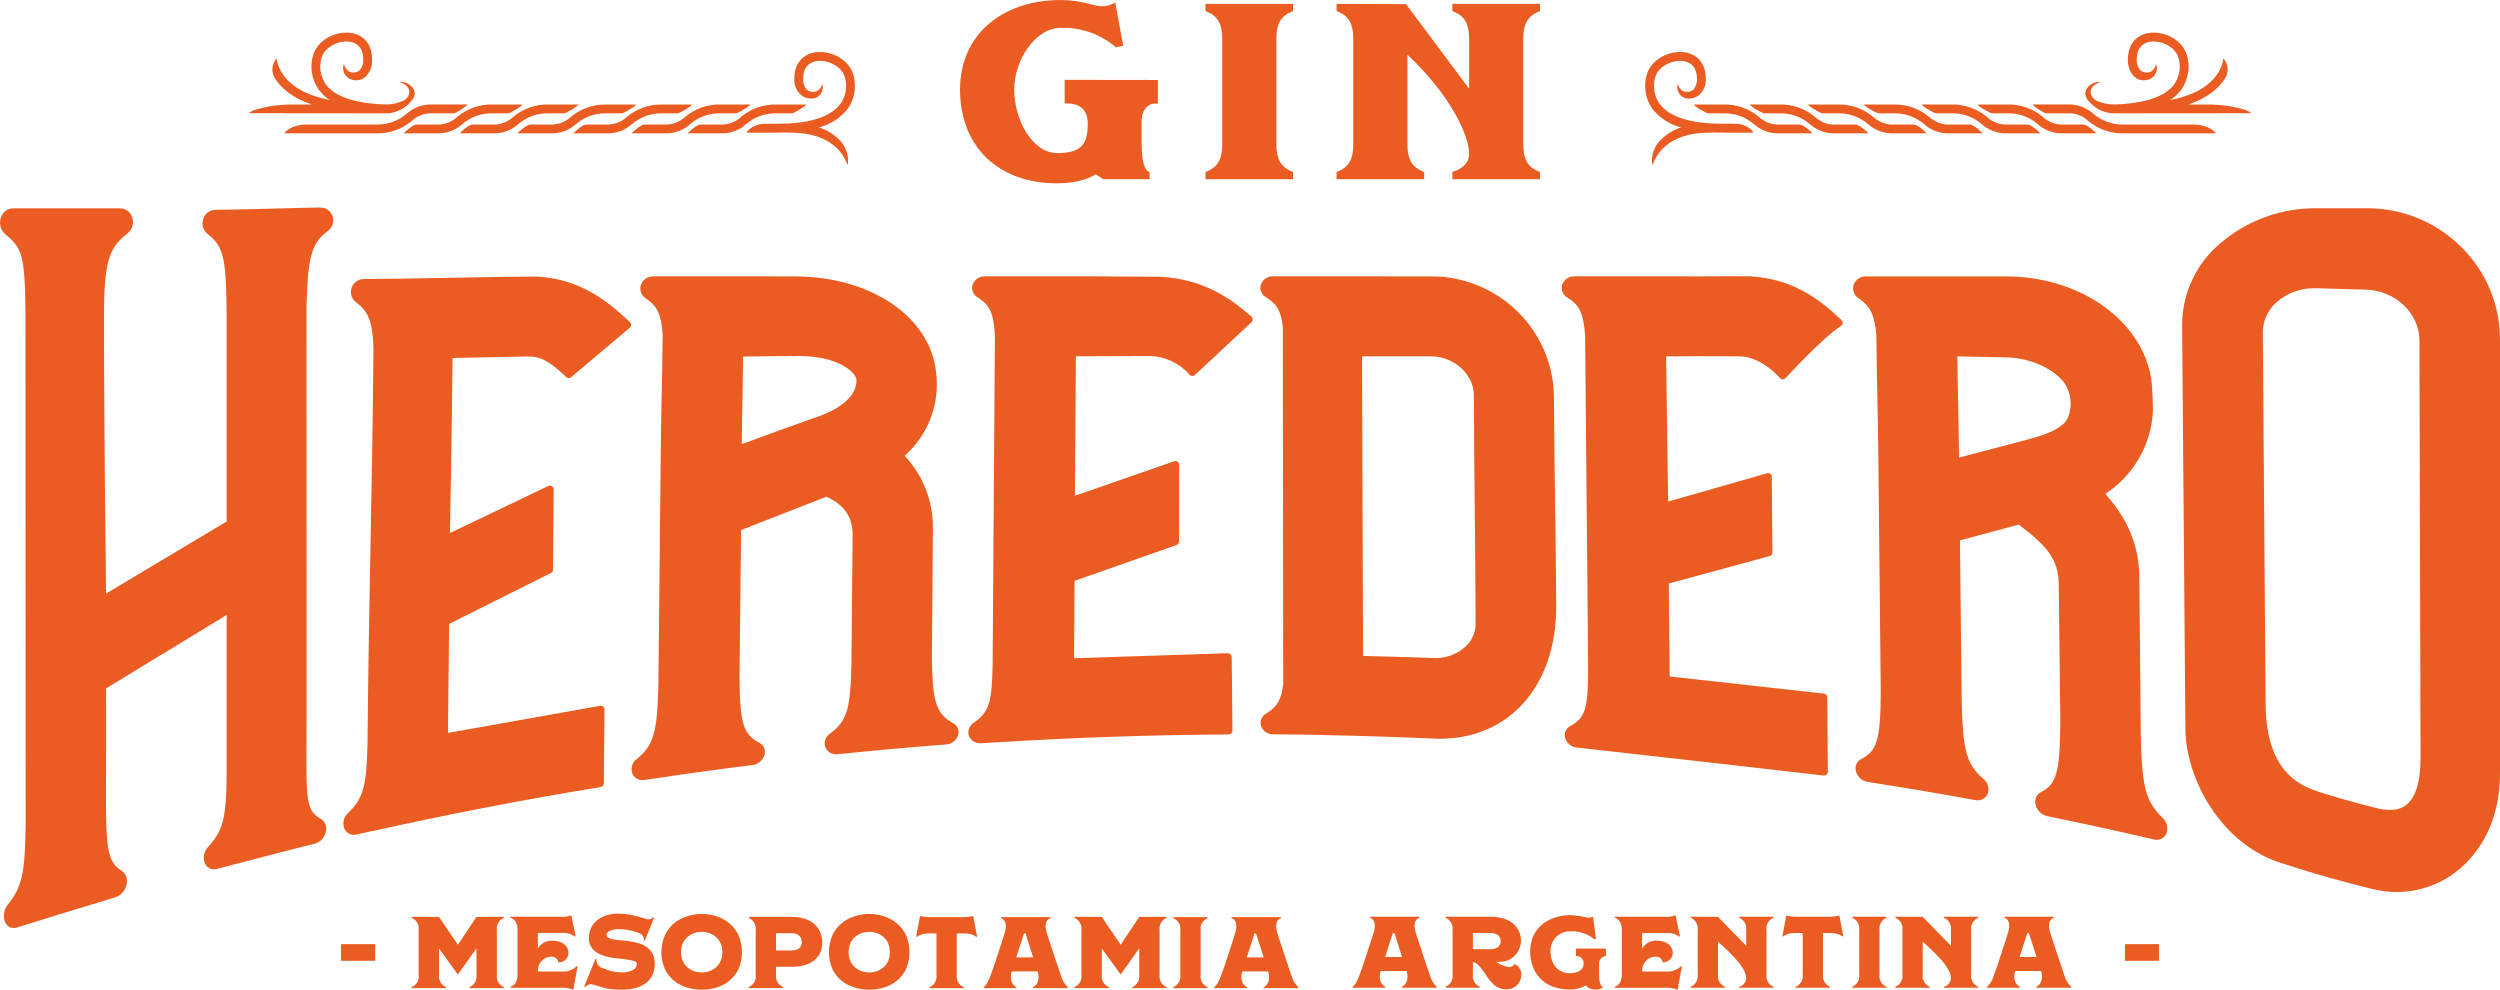 <?xml version="1.0" encoding="UTF-8"?> <svg xmlns="http://www.w3.org/2000/svg" xmlns:xlink="http://www.w3.org/1999/xlink" xmlns:xodm="http://www.corel.com/coreldraw/odm/2003" xml:space="preserve" width="167.906mm" height="66.475mm" version="1.1" style="shape-rendering:geometricPrecision; text-rendering:geometricPrecision; image-rendering:optimizeQuality; fill-rule:evenodd; clip-rule:evenodd" viewBox="0 0 167.561 66.339"> <defs> <style type="text/css"> .fil0 {fill:#EA5C21} </style> </defs> <g id="Layer_x0020_1">  <g id="_664016464"> <path class="fil0" d="M80.798 0.739l0.116 0.049c0.713,0.303 1.005,0.826 1.005,1.806l0 7.081c0,0.98 -0.291,1.503 -1.005,1.806l-0.116 0.049 0 0.479 5.871 0 0 -0.479 -0.116 -0.049c-0.714,-0.304 -1.005,-0.827 -1.005,-1.806l0 -7.081c0,-0.98 0.291,-1.503 1.005,-1.806l0.116 -0.049 0 -0.48 -5.871 0 0 0.48z"></path> <path class="fil0" d="M71.359 6.935l0.19 0c1.224,0 1.357,0.919 1.357,1.313 0,1.306 -0.324,2.014 -2.034,2.014 -1.706,0 -2.896,-2.252 -2.896,-4.274 0,-1.908 1.378,-4.126 3.155,-4.126 1.313,-0.033 2.593,0.414 3.6,1.258l0.072 0.057 0.479 -0.109 -0.533 -2.897 -0.224 0.107c-0.215,0.092 -0.447,0.141 -0.682,0.144 -0.249,-0.019 -0.496,-0.065 -0.736,-0.136 -0.644,-0.18 -1.308,-0.277 -1.976,-0.286 -4.058,0 -6.785,2.407 -6.785,5.989 0,3.826 2.549,6.298 6.492,6.298 1.524,0 2.311,-0.417 2.591,-0.608l0.517 0.332 3.108 0 0 -0.46 -0.09 -0.056c-0.3,-0.185 -0.446,-0.818 -0.446,-1.933l0 -1.478c0,-0.567 0.309,-1.141 0.898,-1.141l0.19 0 0 -1.583 -6.248 -0.009 0 1.583z"></path> <path class="fil0" d="M103.101 0.789l0.116 -0.049 0 -0.48 -5.871 0 0 0.48 0.116 0.049c0.713,0.303 1.004,0.826 1.004,1.806l0 3.348 -4.229 -5.666 -4.655 -0.017 0 0.48 0.116 0.049c0.714,0.303 1.005,0.826 1.005,1.806l0 7.081c0,0.98 -0.291,1.503 -1.005,1.806l-0.116 0.049 0 0.479 5.871 0 0 -0.479 -0.116 -0.049c-0.714,-0.304 -1.005,-0.827 -1.005,-1.806l0 -6.01c2.688,2.508 4.134,5.271 4.134,6.66 0,0.514 -0.37,0.944 -0.99,1.151l-0.13 0.044 0 0.49 5.871 0 0 -0.479 -0.116 -0.049c-0.714,-0.304 -1.005,-0.827 -1.005,-1.806l0 -7.081c0,-0.98 0.291,-1.503 1.005,-1.806z"></path> <path class="fil0" d="M110.747 7.295c0.488,0.615 1.165,1.051 1.927,1.243 -0.602,0.191 -1.136,0.55 -1.54,1.035 -0.203,0.245 -0.549,0.969 -0.364,1.493 0.173,-0.568 0.924,-2.177 3.816,-2.177 0.097,0 0.197,0.002 0.299,0.006 -0.048,-0.005 -0.11,-0.014 -0.18,-0.027 0.234,0.012 0.471,0.021 0.722,0.021 0.109,0 0.757,0.009 1.336,0.009 0.29,0 0.563,-0.002 0.744,-0.009 0,-0.163 -0.548,-0.592 -1.151,-0.592 -0.252,0 -1.424,-0.006 -1.657,-0.02 -1.716,-0.097 -2.91,-0.552 -3.474,-1.33 -0.366,-0.529 -0.467,-1.196 -0.274,-1.81 0.212,-0.655 1.001,-1.061 1.663,-1.061 0.076,-0.001 0.152,0.005 0.227,0.017 0.578,0.091 0.896,0.509 0.896,1.176 0.024,0.268 -0.063,0.533 -0.24,0.735 -0.119,0.104 -0.272,0.159 -0.43,0.155 -0.02,0 -0.038,-0.001 -0.054,-0.002 -0.457,-0.033 -0.561,-0.549 -0.561,-0.549 -0.114,0.384 0.076,0.792 0.443,0.952 0.094,0.035 0.193,0.051 0.293,0.05 0.23,-0.002 0.455,-0.074 0.643,-0.206 0.344,-0.271 0.531,-0.697 0.497,-1.134 0,-0.965 -0.522,-1.623 -1.395,-1.761 -0.108,-0.017 -0.217,-0.026 -0.326,-0.025 -0.894,0 -1.915,0.535 -2.218,1.47 -0.253,0.794 -0.12,1.66 0.359,2.341z"></path> <path class="fil0" d="M141.527 7.592c0.049,0 0.093,-0.004 0.142,-0.004l0.008 0.008 9.197 -0.009c-0.122,-0.238 -1.491,-0.555 -2.66,-0.582l-1.552 0c1.345,-0.448 2.086,-1.138 2.484,-1.77 0.252,-0.419 0.205,-0.954 -0.12,-1.321 -0.074,0.576 -0.561,2.223 -3.563,2.789 0.287,-0.189 0.539,-0.428 0.742,-0.705 0.479,-0.681 0.612,-1.548 0.358,-2.341 -0.303,-0.935 -1.324,-1.471 -2.217,-1.471 -0.11,0 -0.219,0.008 -0.327,0.025 -0.873,0.139 -1.395,0.797 -1.395,1.761 -0.03,0.433 0.126,0.858 0.428,1.169 0.172,0.158 0.397,0.245 0.631,0.242 0.1,-0 0.201,-0.015 0.298,-0.043 0.216,-0.058 0.398,-0.205 0.498,-0.406 0.102,-0.2 0.113,-0.433 0.032,-0.642 -0.005,0 -0.008,0.006 -0.011,0.018 -0.001,0.005 -0.103,0.517 -0.561,0.55 -0.016,0.001 -0.034,0.002 -0.054,0.002 -0.158,0.004 -0.312,-0.05 -0.429,-0.155 -0.178,-0.202 -0.264,-0.468 -0.241,-0.736 0,-0.667 0.319,-1.085 0.897,-1.176 0.075,-0.011 0.151,-0.017 0.227,-0.017 0.661,0 1.451,0.406 1.663,1.061 0.192,0.613 0.091,1.281 -0.275,1.81 -0.564,0.778 -1.761,1.199 -3.474,1.33 -0.173,0.014 -0.333,0.021 -0.482,0.021 -0.443,0.013 -0.884,-0.079 -1.287,-0.267 -0.308,-0.144 -0.748,-0.864 0.306,-1.248 -0.023,-0.002 -0.049,-0.003 -0.073,-0.003 -0.637,0 -1.312,0.669 -0.714,1.299 0.379,0.462 0.926,0.754 1.522,0.811z"></path> <path class="fil0" d="M137.149 7.596l1.615 0c0.446,0.022 0.868,0.202 1.194,0.506 0.664,0.557 1.508,0.854 2.375,0.835l6.179 0c0,0 -0.372,-0.592 -1.556,-0.592l-4.623 0c-0.741,0.019 -1.464,-0.238 -2.026,-0.721 -0.426,-0.381 -0.971,-0.601 -1.543,-0.621l-2.491 0c-0.163,0 0.715,0.593 0.876,0.593z"></path> <path class="fil0" d="M134.548 7.596c0.741,-0.019 1.463,0.238 2.026,0.721 0.426,0.381 0.972,0.601 1.542,0.621l2.39 0c0,0 -0.57,-0.592 -0.887,-0.592l-1.503 0c-0.444,-0.022 -0.867,-0.202 -1.192,-0.507 -0.664,-0.557 -1.508,-0.854 -2.375,-0.835l-1.978 0c-0.164,0 0.791,0.593 0.954,0.593l1.024 0z"></path> <path class="fil0" d="M130.797 7.596c0.741,-0.019 1.463,0.238 2.026,0.721 0.426,0.381 0.972,0.601 1.543,0.621l2.389 0c0,0 -0.57,-0.592 -0.887,-0.592l-1.502 0c-0.446,-0.022 -0.868,-0.202 -1.194,-0.507 -0.664,-0.557 -1.508,-0.854 -2.375,-0.835l-1.978 0c-0.163,0 0.791,0.593 0.954,0.593l1.024 0z"></path> <path class="fil0" d="M126.931 7.596c0.741,-0.019 1.463,0.238 2.026,0.721 0.426,0.381 0.972,0.601 1.542,0.621l2.389 0c0,0 -0.57,-0.592 -0.886,-0.592l-1.503 0c-0.444,-0.022 -0.867,-0.202 -1.193,-0.507 -0.664,-0.557 -1.508,-0.854 -2.375,-0.835l-1.978 0c-0.164,0 0.79,0.593 0.954,0.593l1.024 0z"></path> <path class="fil0" d="M123.18 7.596c0.741,-0.019 1.463,0.238 2.026,0.721 0.426,0.381 0.972,0.601 1.542,0.621l2.39 0c0,0 -0.57,-0.592 -0.887,-0.592l-1.503 0c-0.445,-0.022 -0.867,-0.202 -1.193,-0.507 -0.664,-0.557 -1.508,-0.854 -2.375,-0.835l-1.978 0c-0.163,0 0.791,0.593 0.954,0.593l1.024 0z"></path> <path class="fil0" d="M119.275 7.596c0.741,-0.019 1.464,0.238 2.026,0.721 0.426,0.381 0.972,0.601 1.542,0.621l2.39 0c0,0 -0.57,-0.592 -0.887,-0.592l-1.503 0c-0.445,-0.022 -0.867,-0.202 -1.193,-0.507 -0.664,-0.557 -1.508,-0.854 -2.375,-0.835l-1.978 0c-0.163,0 0.791,0.593 0.954,0.593l1.024 0z"></path> <path class="fil0" d="M114.501 7.596l1.024 0c0.741,-0.019 1.463,0.238 2.026,0.721 0.426,0.381 0.972,0.601 1.543,0.621l2.389 0c0,0 -0.57,-0.592 -0.887,-0.592l-1.502 0c-0.446,-0.022 -0.868,-0.202 -1.194,-0.507 -0.664,-0.557 -1.508,-0.854 -2.375,-0.835l-1.978 0c-0.163,0 0.791,0.593 0.954,0.593z"></path> <path class="fil0" d="M56.817 7.295c-0.489,0.615 -1.165,1.051 -1.927,1.243 0.602,0.191 1.136,0.55 1.54,1.035 0.203,0.245 0.549,0.969 0.364,1.493 -0.173,-0.568 -0.924,-2.177 -3.816,-2.177 -0.097,0 -0.196,0.002 -0.299,0.006 0.048,-0.005 0.11,-0.014 0.18,-0.027 -0.234,0.012 -0.471,0.021 -0.722,0.021 -0.109,0 -0.757,0.009 -1.336,0.009 -0.29,0 -0.563,-0.002 -0.743,-0.009 0,-0.163 0.548,-0.592 1.151,-0.592 0.252,0 1.424,-0.006 1.657,-0.02 1.716,-0.097 2.91,-0.552 3.474,-1.33 0.366,-0.529 0.467,-1.196 0.275,-1.81 -0.212,-0.655 -1.001,-1.061 -1.663,-1.061 -0.076,-0.001 -0.152,0.005 -0.226,0.017 -0.578,0.091 -0.897,0.509 -0.897,1.176 -0.024,0.268 0.063,0.533 0.24,0.735 0.119,0.104 0.272,0.159 0.43,0.155 0.02,0 0.038,-0.001 0.054,-0.002 0.457,-0.033 0.561,-0.549 0.561,-0.549 0.114,0.384 -0.076,0.792 -0.443,0.952 -0.094,0.035 -0.193,0.051 -0.293,0.05 -0.23,-0.002 -0.455,-0.074 -0.643,-0.206 -0.345,-0.271 -0.531,-0.697 -0.497,-1.134 0,-0.965 0.522,-1.623 1.395,-1.761 0.108,-0.017 0.217,-0.026 0.326,-0.025 0.894,0 1.915,0.535 2.218,1.47 0.253,0.794 0.12,1.66 -0.359,2.341z"></path> <path class="fil0" d="M26.037 7.592c-0.05,0 -0.094,-0.004 -0.143,-0.004l-0.008 0.008 -9.196 -0.009c0.121,-0.238 1.49,-0.555 2.66,-0.582l1.551 0c-1.346,-0.448 -2.086,-1.138 -2.484,-1.77 -0.253,-0.419 -0.205,-0.954 0.119,-1.321 0.075,0.576 0.561,2.223 3.564,2.789 -0.287,-0.189 -0.539,-0.428 -0.743,-0.705 -0.479,-0.681 -0.612,-1.548 -0.358,-2.341 0.303,-0.935 1.324,-1.471 2.217,-1.471 0.109,0 0.218,0.008 0.326,0.025 0.873,0.139 1.395,0.797 1.395,1.761 0.031,0.433 -0.126,0.858 -0.428,1.169 -0.171,0.158 -0.397,0.245 -0.63,0.242 -0.101,-0 -0.201,-0.015 -0.298,-0.043 -0.216,-0.058 -0.398,-0.205 -0.499,-0.406 -0.101,-0.2 -0.113,-0.433 -0.031,-0.642 0.005,0 0.008,0.006 0.011,0.018 0.001,0.005 0.104,0.517 0.561,0.55 0.016,0.001 0.034,0.002 0.053,0.002 0.158,0.004 0.311,-0.05 0.43,-0.155 0.177,-0.202 0.264,-0.468 0.24,-0.736 0,-0.667 -0.319,-1.085 -0.897,-1.176 -0.075,-0.011 -0.151,-0.017 -0.227,-0.017 -0.662,0 -1.451,0.406 -1.663,1.061 -0.193,0.613 -0.091,1.281 0.275,1.81 0.564,0.778 1.76,1.199 3.474,1.33 0.173,0.014 0.333,0.021 0.481,0.021 0.444,0.013 0.884,-0.079 1.287,-0.267 0.308,-0.144 0.748,-0.864 -0.306,-1.248 0.024,-0.002 0.049,-0.003 0.074,-0.003 0.638,0 1.313,0.669 0.714,1.299 -0.379,0.462 -0.926,0.754 -1.521,0.811z"></path> <path class="fil0" d="M30.414 7.596l-1.615 0c-0.445,0.022 -0.868,0.202 -1.193,0.506 -0.664,0.557 -1.509,0.854 -2.375,0.835l-6.179 0c0,0 0.373,-0.592 1.556,-0.592l4.623 0c0.741,0.019 1.463,-0.238 2.026,-0.721 0.425,-0.381 0.971,-0.601 1.542,-0.621l2.492 0c0.163,0 -0.714,0.593 -0.877,0.593z"></path> <path class="fil0" d="M33.016 7.596c-0.741,-0.019 -1.463,0.238 -2.026,0.721 -0.426,0.381 -0.972,0.601 -1.543,0.621l-2.389 0c0,0 0.57,-0.592 0.886,-0.592l1.503 0c0.445,-0.022 0.868,-0.202 1.193,-0.507 0.664,-0.557 1.509,-0.854 2.375,-0.835l1.978 0c0.163,0 -0.791,0.593 -0.954,0.593l-1.024 0z"></path> <path class="fil0" d="M36.767 7.596c-0.741,-0.019 -1.464,0.238 -2.026,0.721 -0.425,0.381 -0.972,0.601 -1.543,0.621l-2.389 0c0,0 0.57,-0.592 0.886,-0.592l1.503 0c0.445,-0.022 0.868,-0.202 1.193,-0.507 0.665,-0.557 1.509,-0.854 2.376,-0.835l1.978 0c0.162,0 -0.791,0.593 -0.955,0.593l-1.024 0z"></path> <path class="fil0" d="M40.633 7.596c-0.741,-0.019 -1.463,0.238 -2.026,0.721 -0.425,0.381 -0.972,0.601 -1.543,0.621l-2.388 0c0,0 0.57,-0.592 0.886,-0.592l1.503 0c0.445,-0.022 0.868,-0.202 1.193,-0.507 0.664,-0.557 1.509,-0.854 2.375,-0.835l1.979 0c0.163,0 -0.791,0.593 -0.955,0.593l-1.024 0z"></path> <path class="fil0" d="M44.384 7.596c-0.742,-0.019 -1.464,0.238 -2.026,0.721 -0.425,0.381 -0.972,0.601 -1.542,0.621l-2.39 0c0,0 0.57,-0.592 0.886,-0.592l1.503 0c0.445,-0.022 0.868,-0.202 1.193,-0.507 0.664,-0.557 1.508,-0.854 2.375,-0.835l1.978 0c0.163,0 -0.791,0.593 -0.955,0.593l-1.024 0z"></path> <path class="fil0" d="M48.289 7.596c-0.741,-0.019 -1.463,0.238 -2.026,0.721 -0.426,0.381 -0.972,0.601 -1.543,0.621l-2.389 0c0,0 0.57,-0.592 0.886,-0.592l1.503 0c0.445,-0.022 0.868,-0.202 1.193,-0.507 0.665,-0.557 1.509,-0.854 2.375,-0.835l1.978 0c0.163,0 -0.791,0.593 -0.954,0.593l-1.024 0z"></path> <path class="fil0" d="M53.063 7.596l-1.024 0c-0.741,-0.019 -1.464,0.238 -2.027,0.721 -0.425,0.381 -0.971,0.601 -1.542,0.621l-2.389 0c0,0 0.57,-0.592 0.886,-0.592l1.503 0c0.445,-0.022 0.868,-0.202 1.193,-0.507 0.664,-0.557 1.509,-0.854 2.376,-0.835l1.978 0c0.163,0 -0.791,0.593 -0.954,0.593z"></path> <polygon class="fil0" points="22.859,64.396 25.143,64.396 25.143,63.28 22.859,63.28 "></polygon> <polygon class="fil0" points="142.421,64.396 144.704,64.396 144.704,63.28 142.421,63.28 "></polygon> <path class="fil0" d="M93.966 66.204l0 -0.068c0.258,-0.111 0.483,-0.491 0.313,-1.054l-1.74 0c-0.169,0.563 0.054,0.943 0.312,1.054l0 0.068 -2.189 0 0 -0.068c0.158,-0.116 0.258,-0.281 0.443,-0.736 0.21,-0.524 0.76,-2.27 0.945,-2.835 0.245,-0.741 -0.027,-0.999 -0.232,-1.053l0 -0.068 3.32 0 0 0.068c-0.205,0.054 -0.477,0.312 -0.231,1.053 0.182,0.565 0.788,2.414 0.943,2.835 0.079,0.28 0.232,0.535 0.442,0.736l0 0.068 -2.325 0zm-0.502 -3.665l0 0 -0.111 0 -0.517 1.605 1.135 0 -0.508 -1.605z"></path> <path class="fil0" d="M96.891 66.204l0 -0.068c0.329,-0.136 0.522,-0.478 0.469,-0.83l0 -2.963c0.046,-0.35 -0.145,-0.689 -0.469,-0.831l0 -0.068 3.011 0c1.339,0 2.039,0.708 2.039,1.613 -0.001,0.393 -0.167,0.768 -0.456,1.035 -0.289,0.267 -0.676,0.402 -1.068,0.372 -0.045,0.001 -0.09,-0.001 -0.135,-0.005 0.25,0.201 0.552,0.325 0.871,0.359 0.148,0.003 0.285,-0.075 0.359,-0.204 0.274,0.119 0.451,0.389 0.45,0.687 0.011,0.283 -0.103,0.556 -0.31,0.748 -0.208,0.192 -0.489,0.284 -0.77,0.251 -1.129,0 -1.395,-1.653 -2.163,-1.828l0 0.835c-0.053,0.352 0.141,0.695 0.47,0.83l0 0.068 -2.298 0zm1.828 -3.672l0 0 0 1.089 1.163 0c0.421,0 0.7,-0.184 0.7,-0.531 0,-0.381 -0.279,-0.557 -0.7,-0.557l-1.163 0z"></path> <path class="fil0" d="M107.402 66.204c-0.149,0.092 -0.323,0.133 -0.497,0.116 -0.239,0.009 -0.469,-0.091 -0.625,-0.274 -0.327,0.192 -0.702,0.287 -1.081,0.274 -1.708,0 -2.639,-1.102 -2.639,-2.558 0,-1.504 1.151,-2.427 2.761,-2.427 0.382,0.033 0.761,0.092 1.135,0.176 0.11,-0.001 0.219,-0.024 0.32,-0.068l0.19 1.502 -0.089 0.021c-0.435,-0.365 -0.989,-0.558 -1.556,-0.544 -0.369,-0.029 -0.732,0.101 -0.999,0.357 -0.267,0.256 -0.413,0.613 -0.401,0.982 0,0.85 0.502,1.469 1.292,1.469 0.576,0 0.931,-0.245 0.931,-0.652 0.011,-0.287 -0.231,-0.519 -0.518,-0.497l0 -0.504 2.006 0 0 0.504c-0.283,0.022 -0.491,0.275 -0.456,0.557l0 0.619c0,0.55 0.081,0.788 0.225,0.877l0 0.068z"></path> <path class="fil0" d="M108.232 66.204l0 -0.068c0.299,-0.094 0.47,-0.388 0.47,-0.83l0 -2.957c0,-0.456 -0.149,-0.728 -0.47,-0.836l0 -0.068 3.243 0c0.28,0.029 0.564,-0.003 0.831,-0.095l0.293 1.407 -0.062 0.021c-0.245,-0.185 -0.55,-0.272 -0.856,-0.245l-1.62 0 0 1.046c0.203,-0.351 0.589,-0.557 0.994,-0.53 0.633,0 1.061,0.34 1.061,0.829 -0.005,0.176 -0.081,0.342 -0.213,0.46 -0.131,0.117 -0.305,0.175 -0.48,0.16 0,-0.19 -0.144,-0.38 -0.491,-0.38 -0.249,0.014 -0.482,0.128 -0.646,0.316 -0.164,0.188 -0.245,0.434 -0.225,0.684l1.688 0c0.342,0.011 0.673,-0.12 0.916,-0.361l0.057 0.029 -0.28 1.556c-0.284,-0.118 -0.592,-0.165 -0.899,-0.135l-3.31 0z"></path> <path class="fil0" d="M116.568 66.204l0 -0.068c0.263,-0.062 0.453,-0.288 0.47,-0.557 0,-0.592 -0.619,-1.327 -1.89,-2.462l0 2.188c-0.054,0.352 0.14,0.695 0.469,0.83l0 0.068 -2.299 0 0 -0.068c0.329,-0.135 0.523,-0.478 0.469,-0.83l0 -2.962c0.053,-0.352 -0.141,-0.696 -0.469,-0.831l0 -0.068 1.83 0.008 1.89 1.944 0 -1.053c0.052,-0.352 -0.141,-0.695 -0.47,-0.831l0 -0.068 2.299 0 0 0.068c-0.329,0.135 -0.524,0.478 -0.471,0.831l0 2.962c-0.052,0.353 0.142,0.696 0.471,0.83l0 0.068 -2.299 0z"></path> <path class="fil0" d="M120.356 66.204l0 -0.068c0.328,-0.135 0.522,-0.478 0.469,-0.83l0 -2.773 -0.293 0c-0.538,0 -0.761,0.041 -1.012,0.237l-0.055 -0.028 0.258 -1.379c0.232,0.059 0.469,0.086 0.709,0.081l2.147 0c0.238,0.005 0.477,-0.022 0.707,-0.081l0.257 1.379 -0.053 0.028c-0.253,-0.196 -0.476,-0.237 -1.014,-0.237l-0.293 0 0 2.773c-0.052,0.352 0.141,0.695 0.47,0.83l0 0.068 -2.297 0z"></path> <path class="fil0" d="M124.143 66.204l0 -0.068c0.329,-0.135 0.524,-0.478 0.469,-0.83l0 -2.962c0.055,-0.352 -0.14,-0.695 -0.469,-0.831l0 -0.068 2.299 0 0 0.068c-0.329,0.135 -0.525,0.478 -0.471,0.831l0 2.962c-0.053,0.353 0.142,0.696 0.471,0.83l0 0.068 -2.299 0z"></path> <path class="fil0" d="M130.29 66.204l0 -0.068c0.262,-0.062 0.453,-0.288 0.47,-0.557 0,-0.592 -0.619,-1.327 -1.891,-2.462l0 2.188c-0.054,0.352 0.141,0.695 0.47,0.83l0 0.068 -2.299 0 0 -0.068c0.329,-0.135 0.523,-0.478 0.469,-0.83l0 -2.962c0.054,-0.352 -0.14,-0.696 -0.469,-0.831l0 -0.068 1.829 0.008 1.891 1.944 0 -1.053c0.052,-0.352 -0.141,-0.695 -0.47,-0.831l0 -0.068 2.299 0 0 0.068c-0.329,0.135 -0.525,0.478 -0.471,0.831l0 2.962c-0.054,0.352 0.142,0.696 0.471,0.83l0 0.068 -2.299 0z"></path> <path class="fil0" d="M136.491 66.204l0 -0.068c0.257,-0.111 0.483,-0.491 0.312,-1.054l-1.74 0c-0.17,0.563 0.056,0.943 0.314,1.054l0 0.068 -2.19 0 0 -0.068c0.213,-0.2 0.365,-0.454 0.441,-0.736 0.212,-0.524 0.761,-2.27 0.945,-2.835 0.244,-0.741 -0.027,-0.999 -0.23,-1.053l0 -0.068 3.317 0 0 0.068c-0.205,0.054 -0.476,0.312 -0.23,1.053 0.182,0.565 0.788,2.414 0.942,2.835 0.079,0.281 0.233,0.535 0.445,0.736l0 0.068 -2.326 0zm-0.503 -3.665l0 0 -0.108 0 -0.517 1.605 1.135 0 -0.51 -1.605z"></path> <path class="fil0" d="M58.258 61.258c0.325,0.001 0.647,0.051 0.957,0.147 0.316,0.096 0.611,0.252 0.869,0.458 0.267,0.216 0.483,0.489 0.632,0.798 0.323,0.736 0.323,1.575 0,2.311 -0.15,0.306 -0.366,0.574 -0.632,0.786 -0.258,0.202 -0.554,0.351 -0.869,0.439 -0.624,0.184 -1.289,0.184 -1.913,0 -0.316,-0.088 -0.611,-0.237 -0.869,-0.439 -0.266,-0.212 -0.482,-0.48 -0.633,-0.786 -0.323,-0.736 -0.323,-1.575 0,-2.311 0.151,-0.309 0.366,-0.581 0.633,-0.798 0.258,-0.206 0.553,-0.361 0.869,-0.458 0.309,-0.096 0.632,-0.146 0.956,-0.147zm0 1.199l0 0c-0.182,-0.001 -0.364,0.032 -0.535,0.097 -0.165,0.061 -0.316,0.153 -0.445,0.272 -0.129,0.118 -0.231,0.263 -0.298,0.425 -0.142,0.365 -0.142,0.77 0,1.135 0.067,0.162 0.169,0.307 0.298,0.425 0.129,0.119 0.28,0.212 0.445,0.274 0.348,0.126 0.729,0.126 1.077,0 0.162,-0.063 0.311,-0.156 0.44,-0.274 0.129,-0.118 0.231,-0.263 0.299,-0.425 0.14,-0.365 0.14,-0.769 0,-1.135 -0.068,-0.161 -0.17,-0.306 -0.299,-0.425 -0.129,-0.117 -0.278,-0.21 -0.44,-0.272 -0.173,-0.066 -0.357,-0.099 -0.542,-0.097z"></path> <path class="fil0" d="M34.219 66.204l0 -0.068c0.299,-0.094 0.47,-0.388 0.47,-0.83l0 -2.957c0,-0.456 -0.15,-0.728 -0.47,-0.836l0 -0.068 3.243 0c0.281,0.029 0.564,-0.003 0.83,-0.095l0.293 1.407 -0.062 0.019c-0.245,-0.184 -0.55,-0.271 -0.856,-0.244l-1.621 0 0 1.048c0.204,-0.351 0.589,-0.557 0.994,-0.53 0.633,0 1.062,0.34 1.062,0.829 -0.005,0.176 -0.082,0.342 -0.213,0.459 -0.131,0.117 -0.305,0.175 -0.48,0.16 0,-0.19 -0.143,-0.38 -0.491,-0.38 -0.249,0.014 -0.482,0.128 -0.646,0.316 -0.164,0.188 -0.245,0.434 -0.225,0.684l1.688 0c0.343,0.01 0.674,-0.121 0.918,-0.361l0.054 0.027 -0.279 1.558c-0.284,-0.118 -0.593,-0.165 -0.899,-0.135l-3.31 0z"></path> <path class="fil0" d="M62.297 66.232l0 -0.068c0.329,-0.136 0.523,-0.478 0.469,-0.83l0 -2.775 -0.293 0c-0.537,0 -0.761,0.041 -1.013,0.239l-0.054 -0.027 0.258 -1.379c0.231,0.059 0.47,0.086 0.709,0.081l2.148 0c0.239,0.005 0.477,-0.022 0.708,-0.081l0.258 1.379 -0.054 0.027c-0.252,-0.198 -0.475,-0.239 -1.015,-0.239l-0.291 0 0 2.775c-0.054,0.352 0.14,0.695 0.47,0.83l0 0.068 -2.3 0z"></path> <path class="fil0" d="M78.64 66.232l0 -0.068c0.329,-0.135 0.523,-0.478 0.469,-0.83l0 -2.965c0.054,-0.352 -0.14,-0.694 -0.469,-0.829l0 -0.068 2.3 0 0 0.068c-0.33,0.135 -0.524,0.477 -0.47,0.829l0 2.965c-0.054,0.352 0.14,0.695 0.47,0.83l0 0.068 -2.3 0z"></path> <path class="fil0" d="M69.238 66.231l0 -0.068c0.258,-0.108 0.483,-0.489 0.312,-1.053l-1.74 0c-0.169,0.564 0.056,0.945 0.315,1.053l0 0.068 -2.191 0 0 -0.068c0.157,-0.116 0.258,-0.279 0.442,-0.733 0.211,-0.524 0.76,-2.272 0.945,-2.837 0.244,-0.741 -0.027,-1 -0.231,-1.054l0 -0.068 3.318 0 0 0.068c-0.203,0.055 -0.475,0.313 -0.231,1.054 0.184,0.564 0.788,2.413 0.945,2.837 0.077,0.28 0.23,0.534 0.442,0.733l0 0.068 -2.326 0zm-0.502 -3.665l0 0 -0.109 0 -0.516 1.605 1.135 0 -0.51 -1.605z"></path> <path class="fil0" d="M84.69 66.231l0 -0.068c0.258,-0.108 0.483,-0.489 0.312,-1.053l-1.74 0c-0.169,0.564 0.056,0.945 0.314,1.053l0 0.068 -2.19 0 0 -0.068c0.157,-0.116 0.258,-0.279 0.442,-0.733 0.212,-0.524 0.761,-2.272 0.945,-2.837 0.244,-0.741 -0.027,-1 -0.231,-1.054l0 -0.068 3.318 0 0 0.068c-0.204,0.055 -0.475,0.313 -0.231,1.054 0.184,0.564 0.788,2.413 0.945,2.837 0.077,0.28 0.231,0.534 0.442,0.733l0 0.068 -2.327 0zm-0.502 -3.665l0 0 -0.109 0 -0.517 1.605 1.135 0 -0.51 -1.605z"></path> <path class="fil0" d="M50.179 66.231l0 -0.068c0.33,-0.136 0.524,-0.481 0.469,-0.834l0 -2.973c0.054,-0.353 -0.14,-0.697 -0.469,-0.833l0 -0.068 2.885 0c1.411,0 2.045,0.791 2.045,1.746 0,0.955 -0.756,1.595 -1.971,1.595l-1.125 0 0 0.532c-0.052,0.353 0.142,0.696 0.472,0.832l0 0.068 -2.305 0.002zm2.864 -2.525l0 0c0.423,0 0.695,-0.184 0.695,-0.553 0,-0.395 -0.272,-0.607 -0.695,-0.607l-1.031 0 0 1.16 1.031 0z"></path> <path class="fil0" d="M31.464 66.228l0 -0.068c0.331,-0.135 0.525,-0.479 0.472,-0.833l0 -1.768 -1.248 1.76 -1.263 -1.746 0 1.754c-0.053,0.353 0.142,0.696 0.471,0.833l0 0.068 -2.307 0 0.002 -0.068c0.33,-0.136 0.523,-0.48 0.469,-0.833l0 -2.975c0.054,-0.353 -0.141,-0.697 -0.471,-0.832l0.002 -0.068 1.834 0.006 1.263 1.863 1.248 -1.863 1.834 -0.006 0 0.068c-0.329,0.136 -0.523,0.48 -0.469,0.832l0 2.975c-0.054,0.352 0.14,0.696 0.469,0.833l0 0.068 -2.305 0z"></path> <path class="fil0" d="M75.886 66.228l0 -0.068c0.33,-0.136 0.524,-0.479 0.472,-0.833l0 -1.768 -1.248 1.76 -1.263 -1.746 0 1.754c-0.053,0.353 0.141,0.697 0.471,0.833l0 0.068 -2.307 0 0 -0.068c0.33,-0.137 0.524,-0.48 0.471,-0.833l0 -2.975c0.053,-0.353 -0.141,-0.696 -0.471,-0.832l0 -0.068 1.836 0.006 1.263 1.863 1.248 -1.863 1.833 -0.006 0 0.068c-0.329,0.136 -0.523,0.48 -0.47,0.832l0 2.975c-0.054,0.353 0.14,0.696 0.47,0.833l0 0.068 -2.305 0z"></path> <path class="fil0" d="M47.03 61.258c0.325,0.001 0.647,0.051 0.957,0.147 0.316,0.096 0.611,0.252 0.87,0.458 0.266,0.217 0.482,0.489 0.632,0.798 0.323,0.736 0.323,1.575 0,2.311 -0.151,0.305 -0.366,0.574 -0.632,0.786 -0.259,0.202 -0.554,0.351 -0.87,0.439 -0.625,0.184 -1.289,0.184 -1.913,0 -0.316,-0.088 -0.611,-0.237 -0.869,-0.439 -0.267,-0.211 -0.483,-0.48 -0.633,-0.786 -0.323,-0.736 -0.323,-1.575 0,-2.311 0.15,-0.309 0.366,-0.581 0.633,-0.798 0.258,-0.206 0.553,-0.361 0.869,-0.458 0.31,-0.096 0.632,-0.146 0.957,-0.147zm0 1.199l0 0c-0.183,-0.001 -0.364,0.032 -0.535,0.097 -0.165,0.061 -0.317,0.153 -0.447,0.272 -0.129,0.119 -0.23,0.264 -0.299,0.425 -0.14,0.365 -0.14,0.769 0,1.135 0.068,0.161 0.17,0.307 0.299,0.425 0.13,0.119 0.281,0.212 0.447,0.274 0.348,0.126 0.729,0.126 1.077,0 0.162,-0.063 0.311,-0.155 0.439,-0.274 0.13,-0.117 0.232,-0.263 0.298,-0.425 0.143,-0.365 0.143,-0.77 0,-1.135 -0.067,-0.162 -0.169,-0.307 -0.298,-0.425 -0.128,-0.118 -0.277,-0.21 -0.439,-0.272 -0.173,-0.066 -0.357,-0.099 -0.542,-0.097z"></path> <path class="fil0" d="M43.735 63.929c-0.091,-0.177 -0.222,-0.33 -0.382,-0.446 -0.161,-0.116 -0.341,-0.203 -0.532,-0.256 -0.197,-0.057 -0.397,-0.101 -0.6,-0.132 -0.202,-0.031 -0.404,-0.054 -0.596,-0.07 -0.186,-0.016 -0.357,-0.035 -0.51,-0.06 -0.122,-0.018 -0.24,-0.055 -0.349,-0.111 -0.072,-0.035 -0.115,-0.11 -0.111,-0.19 0.013,-0.11 0.081,-0.205 0.179,-0.255 0.21,-0.104 0.444,-0.149 0.677,-0.13 0.186,0.001 0.37,0.016 0.553,0.046 0.082,0.014 0.347,0.082 0.421,0.097l0.221 0.07c0.19,0.078 0.306,0.116 0.38,0.233 0.01,0.018 0.019,0.036 0.028,0.055 0.035,0.079 0.054,0.164 0.054,0.25l0.049 0.019 0.63 -1.55 -0.049 -0.02c-0.026,0.023 -0.055,0.043 -0.085,0.06 -0.055,0.038 -0.116,0.066 -0.181,0.081 -0.085,0.01 -0.172,-0.001 -0.252,-0.033 -0.015,-0.004 -0.032,-0.009 -0.052,-0.015 -0.042,-0.015 -0.089,-0.029 -0.138,-0.045 -0.091,-0.029 -0.196,-0.06 -0.308,-0.091 -0.181,-0.051 -0.386,-0.095 -0.614,-0.136 -0.248,-0.043 -0.499,-0.064 -0.751,-0.062 -0.27,-0.002 -0.538,0.038 -0.795,0.119 -0.156,0.051 -0.306,0.122 -0.445,0.21 -0.059,0.037 -0.116,0.078 -0.17,0.122 -0.168,0.14 -0.303,0.315 -0.396,0.512 -0.095,0.209 -0.144,0.438 -0.141,0.668 -0.014,0.27 0.076,0.534 0.253,0.739 0.171,0.181 0.382,0.321 0.617,0.405 0.253,0.095 0.516,0.158 0.783,0.189 0.276,0.035 0.533,0.066 0.772,0.093 0.199,0.021 0.396,0.058 0.588,0.112 0.2,0.057 0.2,0.154 0.2,0.184 0.004,0.177 -0.092,0.341 -0.248,0.423 -0.258,0.122 -0.543,0.176 -0.828,0.158 -0.198,-0.001 -0.395,-0.025 -0.588,-0.071 -0.089,-0.02 -0.177,-0.044 -0.264,-0.074 -0.086,-0.027 -0.171,-0.059 -0.254,-0.095 -0.015,-0.008 -0.029,-0.015 -0.044,-0.021 -0.157,-0.038 -0.296,-0.129 -0.394,-0.256 -0.005,-0.007 -0.009,-0.015 -0.011,-0.023 -0.008,-0.014 -0.016,-0.025 -0.023,-0.039l-0.012 -0.031c-0.033,-0.085 -0.05,-0.176 -0.051,-0.268l-0.058 -0.025 -0.349 0.858 -0.404 0.992 0.06 0.025c0.03,-0.029 0.063,-0.054 0.099,-0.074 0.017,-0.01 0.033,-0.021 0.053,-0.031 0.042,-0.025 0.088,-0.045 0.136,-0.057 0.009,-0.004 0.019,-0.007 0.029,-0.01 0.085,-0.012 0.172,-0.003 0.252,0.028 0.016,0.004 0.031,0.008 0.047,0.011 0.021,0.006 0.041,0.011 0.064,0.02 0.048,0.017 0.104,0.035 0.163,0.052 0.111,0.035 0.233,0.07 0.369,0.109 0.086,0.025 0.178,0.049 0.275,0.07 0.018,0.004 0.036,0.008 0.055,0.01 0.007,0.001 0.015,0.002 0.021,0.004 0.282,0.04 0.568,0.059 0.854,0.056 0.363,0.008 0.725,-0.04 1.073,-0.142 0.258,-0.079 0.496,-0.212 0.699,-0.39 0.167,-0.154 0.294,-0.345 0.373,-0.557 0.072,-0.201 0.108,-0.412 0.109,-0.625 0.008,-0.239 -0.043,-0.476 -0.147,-0.691z"></path> <path class="fil0" d="M21.475 13.909l-0 0c-0.439,0 -1.728,0.034 -3.093,0.07 -1.612,0.042 -3.28,0.085 -3.944,0.085 -0.371,0.003 -0.699,0.244 -0.811,0.598 -0.135,0.366 -0.018,0.777 0.289,1.019 1.073,0.839 1.251,1.604 1.274,5.463l0 13.809 -8.084 4.832c-0.027,-2.291 -0.15,-13.118 -0.131,-18.968 0,-3.719 0.546,-4.34 1.594,-5.198 0.312,-0.258 0.426,-0.687 0.283,-1.066 -0.111,-0.349 -0.434,-0.586 -0.8,-0.589l-7.178 0c-0.368,0.007 -0.692,0.249 -0.804,0.6 -0.153,0.391 -0.047,0.836 0.265,1.116 1.121,0.948 1.333,1.255 1.374,5.328 -0.005,5.613 0,11.49 0.005,17.173 0.005,5.683 0.01,11.56 0.005,17.169 -0.045,3.175 -0.254,4.109 -1.178,5.254 -0.284,0.339 -0.358,0.806 -0.193,1.216 0.1,0.229 0.325,0.378 0.574,0.381 0.075,-0.001 0.151,-0.013 0.223,-0.037 0.836,-0.269 5.42,-1.682 6.614,-2.033 0.407,-0.15 0.693,-0.519 0.738,-0.95 0.063,-0.316 -0.072,-0.638 -0.341,-0.815 -1.073,-0.642 -1.068,-1.779 -1.048,-6.564l0.004 -0.98 -0.006 0c0.006,-0.062 0.006,-0.133 0.006,-0.208l0.001 -0.547 -0.001 -3.931 8.079 -4.919 0 10.472c0,3.227 -0.278,4.018 -1.234,5.062 -0.285,0.294 -0.374,0.726 -0.228,1.109 0.131,0.315 0.48,0.479 0.806,0.38 0.979,-0.259 5.413,-1.416 6.555,-1.689 0.406,-0.113 0.705,-0.456 0.761,-0.874 0.063,-0.308 -0.075,-0.623 -0.345,-0.785 -0.961,-0.55 -0.985,-1.188 -0.964,-4.935 0.004,-0.563 0.007,-1.192 0.007,-1.897l0 -0.052c0,-1.143 -0.003,-20.7 -0.003,-27.552 0.089,-3.457 0.402,-4.205 1.433,-4.979 0.305,-0.225 0.429,-0.622 0.306,-0.981 -0.113,-0.351 -0.44,-0.588 -0.809,-0.586z"></path> <path class="fil0" d="M36.129 18.546c-0.078,-0.005 -0.235,-0.008 -0.481,-0.008 -0.939,0 -3.017,0.038 -5.217,0.077 -2.383,0.043 -4.848,0.088 -6.051,0.088 -0.371,0.002 -0.7,0.241 -0.817,0.593 -0.117,0.352 0.003,0.74 0.299,0.964 0.845,0.627 1.097,1.285 1.17,3.05 -0.047,5.19 -0.123,9.263 -0.199,13.202 -0.074,3.945 -0.152,8.022 -0.198,13.218 -0.061,2.972 -0.279,3.771 -1.297,4.751 -0.292,0.257 -0.399,0.665 -0.27,1.033 0.105,0.268 0.365,0.442 0.653,0.438 0.065,-0.001 0.131,-0.008 0.195,-0.023 0.298,-0.068 0.596,-0.136 0.895,-0.202 0.025,0.002 0.05,0 0.074,-0.005 5.073,-1.134 10.248,-2.134 15.38,-2.972 0.119,-0.02 0.207,-0.122 0.209,-0.242 0.014,-1.31 0.041,-4.957 0.041,-4.957 0.002,-0.155 -0.139,-0.274 -0.292,-0.246l-10.2 1.818 0.08 -7.31 6.822 -3.408c0.084,-0.042 0.137,-0.127 0.138,-0.221l0.046 -5.387c0.001,-0.184 -0.191,-0.305 -0.356,-0.226l-6.595 3.153c0.028,-1.443 0.122,-6.536 0.174,-11.731 1.668,-0.035 3.335,-0.068 5.003,-0.099l0.084 -0.001c0.727,0 1.318,0.213 2.528,1.377 0.092,0.088 0.235,0.092 0.333,0.01l3.931 -3.315c0.054,-0.046 0.086,-0.112 0.088,-0.183 0.002,-0.07 -0.025,-0.139 -0.077,-0.187 -1.54,-1.468 -3.342,-2.853 -6.091,-3.05z"></path> <path class="fil0" d="M77.813 18.549c-0.669,0 -1.34,-0.006 -2.01,-0.012 -0.669,-0.005 -1.334,-0.012 -1.993,-0.011 -0.015,-0.002 -0.03,-0.004 -0.045,-0.004l-7.75 0c-0.377,-0.015 -0.718,0.222 -0.834,0.581 -0.089,0.318 0.048,0.655 0.333,0.821 0.787,0.498 1.082,0.964 1.169,2.575 -0.025,4.456 -0.051,7.766 -0.077,11.079 -0.025,3.293 -0.051,6.589 -0.076,11.014 -0.051,2.538 -0.253,3.15 -1.269,3.849 -0.286,0.177 -0.421,0.522 -0.331,0.846 0.113,0.33 0.431,0.545 0.779,0.528 0.024,0 0.048,-0.001 0.071,-0.002 0.305,-0.021 0.61,-0.04 0.917,-0.059 0.022,0.005 0.046,0.007 0.069,0.005 5.164,-0.326 10.409,-0.504 15.588,-0.532 0.137,-0.001 0.247,-0.111 0.247,-0.248 0.001,-1.176 -0.049,-4.913 -0.049,-4.95 -0.001,-0.067 -0.029,-0.13 -0.077,-0.176 -0.049,-0.046 -0.113,-0.07 -0.179,-0.069l-10.307 0.333 0.034 -5.189 6.833 -2.398c0.099,-0.035 0.166,-0.128 0.166,-0.234l0.007 -5.146c0,-0.171 -0.169,-0.291 -0.33,-0.235l-6.655 2.314c0.011,-1.144 0.045,-4.929 0.065,-9.348 1.668,-0.008 3.335,-0.014 5.003,-0.018 1.005,0.037 1.95,0.488 2.611,1.245 0.09,0.113 0.258,0.126 0.364,0.027l3.797 -3.543c0.107,-0.1 0.104,-0.272 -0.006,-0.368 -1.466,-1.283 -3.213,-2.494 -6.064,-2.673z"></path> <path class="fil0" d="M104.152 26.685c0.004,-2.17 -0.867,-4.251 -2.414,-5.773 -1.541,-1.535 -3.63,-2.394 -5.805,-2.386l-2.802 0.001c-0.015,-0.003 -0.031,-0.004 -0.048,-0.004l-7.75 0c-0.376,-0.017 -0.716,0.219 -0.833,0.576 -0.085,0.316 0.054,0.65 0.339,0.811 0.751,0.466 1.019,0.935 1.141,2.003 0.004,4.745 0.009,8.353 0.013,11.961 0.004,3.609 0.008,7.217 0.013,11.962 -0.121,1.065 -0.391,1.531 -1.15,1.993 -0.288,0.155 -0.431,0.488 -0.345,0.803 0.117,0.363 0.461,0.602 0.841,0.586 1.083,0.006 2.18,0.019 3.258,0.039 0.013,0.001 0.026,0.003 0.039,0.005 0.031,0.003 0.062,0.007 0.095,0.007 2.429,0.045 4.894,0.124 7.327,0.234 0.147,0.007 0.291,0.011 0.436,0.011 4.664,0 7.798,-3.557 7.798,-8.853 -0.025,-3.809 -0.051,-5.431 -0.075,-6.999 -0.025,-1.566 -0.051,-3.184 -0.076,-6.977zm-5.881 16.61l0 0c-0.588,0.561 -1.383,0.854 -2.194,0.807 -1.345,-0.056 -3.92,-0.118 -4.719,-0.136l-0.067 -20.082c0.799,-0.001 3.323,-0.006 4.657,0 1.503,0.006 2.829,1.216 2.837,2.59 0.019,3.773 0.039,5.756 0.059,7.675 0.019,1.914 0.039,3.894 0.059,7.654 0.002,0.562 -0.226,1.101 -0.631,1.492z"></path> <path class="fil0" d="M117.364 18.523c-0.091,-0.006 -0.326,-0.009 -0.763,-0.009 -0.442,0 -1.021,0.003 -1.608,0.006 -0.6,0.003 -1.207,0.006 -1.668,0.007 -0.016,-0.003 -0.032,-0.004 -0.048,-0.004l-7.75 0c-0.374,-0.015 -0.712,0.221 -0.828,0.577 -0.089,0.322 0.05,0.664 0.339,0.831 0.797,0.507 1.099,0.981 1.206,2.619 0.034,4.487 0.067,7.84 0.1,11.191 0.034,3.366 0.067,6.73 0.1,11.235 -0.016,2.553 -0.206,3.139 -1.194,3.688 -0.281,0.142 -0.429,0.457 -0.36,0.764 0.1,0.385 0.438,0.66 0.835,0.681 0.321,0.026 16.348,1.85 16.509,1.869 0.01,0.001 0.02,0.001 0.028,0.001 0.138,0 0.25,-0.112 0.249,-0.25l-0.038 -4.994c-0.001,-0.126 -0.095,-0.231 -0.221,-0.245l-10.34 -1.15 -0.063 -6.229 6.762 -1.843c0.109,-0.029 0.184,-0.129 0.183,-0.241l-0.04 -5.07c-0.001,-0.165 -0.159,-0.282 -0.318,-0.237l-6.629 1.896 -0.136 -9.732c0.819,-0.005 3.446,-0.018 4.917,0.001 1.473,0 2.697,1.433 2.709,1.448 0.046,0.055 0.114,0.087 0.185,0.089 0.071,0.001 0.14,-0.028 0.188,-0.081 0.026,-0.027 2.505,-2.717 3.72,-3.498 0.135,-0.087 0.154,-0.278 0.036,-0.389 -1.482,-1.412 -3.243,-2.745 -6.06,-2.93z"></path> <path class="fil0" d="M164.948 16.539c-1.679,-1.663 -3.949,-2.591 -6.313,-2.581l-0.001 0 -3.423 0c-2.321,-0.009 -4.57,0.808 -6.344,2.304 -1.644,1.353 -2.602,3.367 -2.612,5.496l0.221 27.091c0.028,3.411 2.416,7.703 6.362,8.98 2.784,0.901 4.301,1.285 5.906,1.691l0.241 0.06c0.538,0.137 1.092,0.207 1.647,0.207 1.843,0 3.6,-0.777 4.84,-2.14 1.367,-1.475 2.09,-3.483 2.09,-5.807l0 -29.049c0.007,-2.352 -0.936,-4.607 -2.613,-6.253zm-4.781 37.743l0 0c-0.285,-0.004 -0.568,-0.041 -0.845,-0.11 -1.23,-0.295 -3.432,-0.916 -4.322,-1.245 -2.119,-0.784 -3.15,-2.699 -3.15,-5.857 -0.031,-4.625 -0.062,-8.486 -0.093,-12.344 -0.031,-3.892 -0.063,-7.78 -0.094,-12.446 0.002,-0.724 0.296,-1.417 0.815,-1.923 0.711,-0.683 1.664,-1.056 2.651,-1.04 0.034,0 0.069,0.001 0.102,0.001 1.108,0.03 2.216,0.062 3.324,0.095 1.986,0.05 3.605,1.582 3.608,3.416 0.013,5.081 0.024,9.682 0.037,14.294 0.012,4.414 0.023,8.838 0.035,13.7 0,3.459 -1.557,3.459 -2.069,3.459z"></path> <path class="fil0" d="M63.87 48.461c-1.053,-0.587 -1.384,-1.265 -1.409,-4.355 0.011,-1.576 0.022,-2.963 0.033,-4.349 0.011,-1.388 0.022,-2.775 0.033,-4.353 0.02,-1.802 -0.659,-3.541 -1.896,-4.851 1.599,-1.415 2.389,-3.533 2.104,-5.649 -0.414,-3.679 -4.374,-6.361 -9.417,-6.377l-1.744 0c-0.015,-0.002 -0.029,-0.003 -0.043,-0.004l-7.75 0c-0.377,-0.008 -0.714,0.232 -0.83,0.59 -0.102,0.33 0.029,0.687 0.319,0.873 0.794,0.536 1.05,1.084 1.143,2.422 -0.021,2.119 -0.044,3.119 -0.065,4.087 -0.022,0.97 -0.043,1.974 -0.065,4.105l-0.156 15.336c-0.077,3.187 -0.322,4.019 -1.456,4.944 -0.289,0.213 -0.411,0.585 -0.304,0.928 0.107,0.295 0.393,0.488 0.707,0.476 0.049,0 0.097,-0.004 0.146,-0.011 0.938,-0.143 1.877,-0.28 2.818,-0.413l0.637 -0.089c1.254,-0.174 2.517,-0.34 3.753,-0.494 0.406,-0.043 0.738,-0.34 0.826,-0.739 0.062,-0.304 -0.087,-0.613 -0.364,-0.753 -1.026,-0.55 -1.307,-1.164 -1.324,-4.425 0.017,-1.823 0.035,-3.375 0.053,-4.921 0.018,-1.552 0.035,-3.099 0.053,-4.912 1.121,-0.434 3.52,-1.37 5.72,-2.237 1.196,0.548 1.754,1.361 1.754,2.55 -0.013,1.574 -0.026,2.93 -0.039,4.283 -0.013,1.387 -0.027,2.771 -0.039,4.38 -0.072,3.085 -0.301,3.827 -1.442,4.67 -0.287,0.191 -0.417,0.546 -0.32,0.877 0.127,0.349 0.484,0.558 0.851,0.499 0.965,-0.1 1.918,-0.192 2.831,-0.277l0.64 -0.058c1.24,-0.112 2.508,-0.217 3.768,-0.314 0.396,-0.018 0.734,-0.291 0.835,-0.673 0.07,-0.308 -0.078,-0.623 -0.36,-0.765zm-14.11 -21.568l0 0c0.013,-0.574 0.026,-1.167 0.044,-2.993l0.131 -0.002c1.142,-0.015 2.706,-0.036 3.634,-0.036 2.696,0 3.838,1.159 3.838,1.62 0,1.015 -0.968,1.9 -2.726,2.494l-0.006 0.002 -0.002 0c-0.011,0.002 -0.022,0.005 -0.033,0.009 -1.67,0.59 -3.324,1.189 -4.923,1.781 0.018,-1.739 0.03,-2.316 0.043,-2.876z"></path> <path class="fil0" d="M143.485 49.235c-0.018,-1.912 -0.034,-3.672 -0.05,-5.438 -0.016,-1.631 -0.031,-3.267 -0.048,-5.03 0,-2.125 -0.727,-3.932 -2.284,-5.664 1.905,-1.236 3.096,-3.316 3.198,-5.585 0.002,-0.096 -0.021,-1.482 -0.114,-2.098 -0.594,-3.93 -4.779,-6.894 -9.734,-6.894l-1.602 0.001c-0.015,-0.002 -0.03,-0.004 -0.045,-0.004l-7.75 0c-0.371,-0.009 -0.704,0.228 -0.82,0.581 -0.101,0.335 0.033,0.697 0.328,0.885 0.809,0.548 1.078,1.107 1.197,2.472 0.023,2.156 0.045,3.187 0.068,4.184 0.022,0.995 0.044,2.023 0.067,4.172l0.161 15.533c-0.014,3.365 -0.292,3.989 -1.312,4.528 -0.276,0.141 -0.425,0.448 -0.366,0.752 0.079,0.408 0.408,0.72 0.819,0.78 0.939,0.146 1.877,0.297 2.814,0.452l0.635 0.106c1.236,0.209 2.493,0.429 3.734,0.656 0.355,0.084 0.718,-0.105 0.852,-0.444 0.115,-0.352 0,-0.738 -0.291,-0.967 -1.136,-0.994 -1.381,-1.864 -1.459,-5.172 -0.036,-3.529 -0.106,-9.659 -0.119,-10.821 0.552,-0.147 2.243,-0.6 3.943,-1.062 1.888,1.43 2.681,2.329 2.681,4.059 0.018,1.808 0.035,3.201 0.052,4.598 0.016,1.367 0.034,2.738 0.051,4.504 -0.014,3.588 -0.29,4.242 -1.303,4.774 -0.273,0.145 -0.422,0.451 -0.368,0.756 0.065,0.424 0.385,0.763 0.805,0.853 0.929,0.19 1.869,0.387 2.795,0.587l0.631 0.137c1.237,0.27 2.484,0.552 3.707,0.837 0.065,0.016 0.133,0.024 0.2,0.024 0.285,0.004 0.543,-0.17 0.648,-0.435 0.131,-0.369 0.025,-0.781 -0.268,-1.042 -1.133,-1.107 -1.378,-2.046 -1.452,-5.577zm-4.873 -21.269l0 0c-0.172,0.413 -0.636,0.955 -2.711,1.494 -0.005,0.001 -0.016,0.003 -4.593,1.21l-0.121 -6.782c0.635,0.012 2.292,0.042 3.214,0.061 1.57,0.026 3.065,0.651 3.902,1.631 0.505,0.691 0.621,1.591 0.309,2.387z"></path> </g> </g> </svg> 